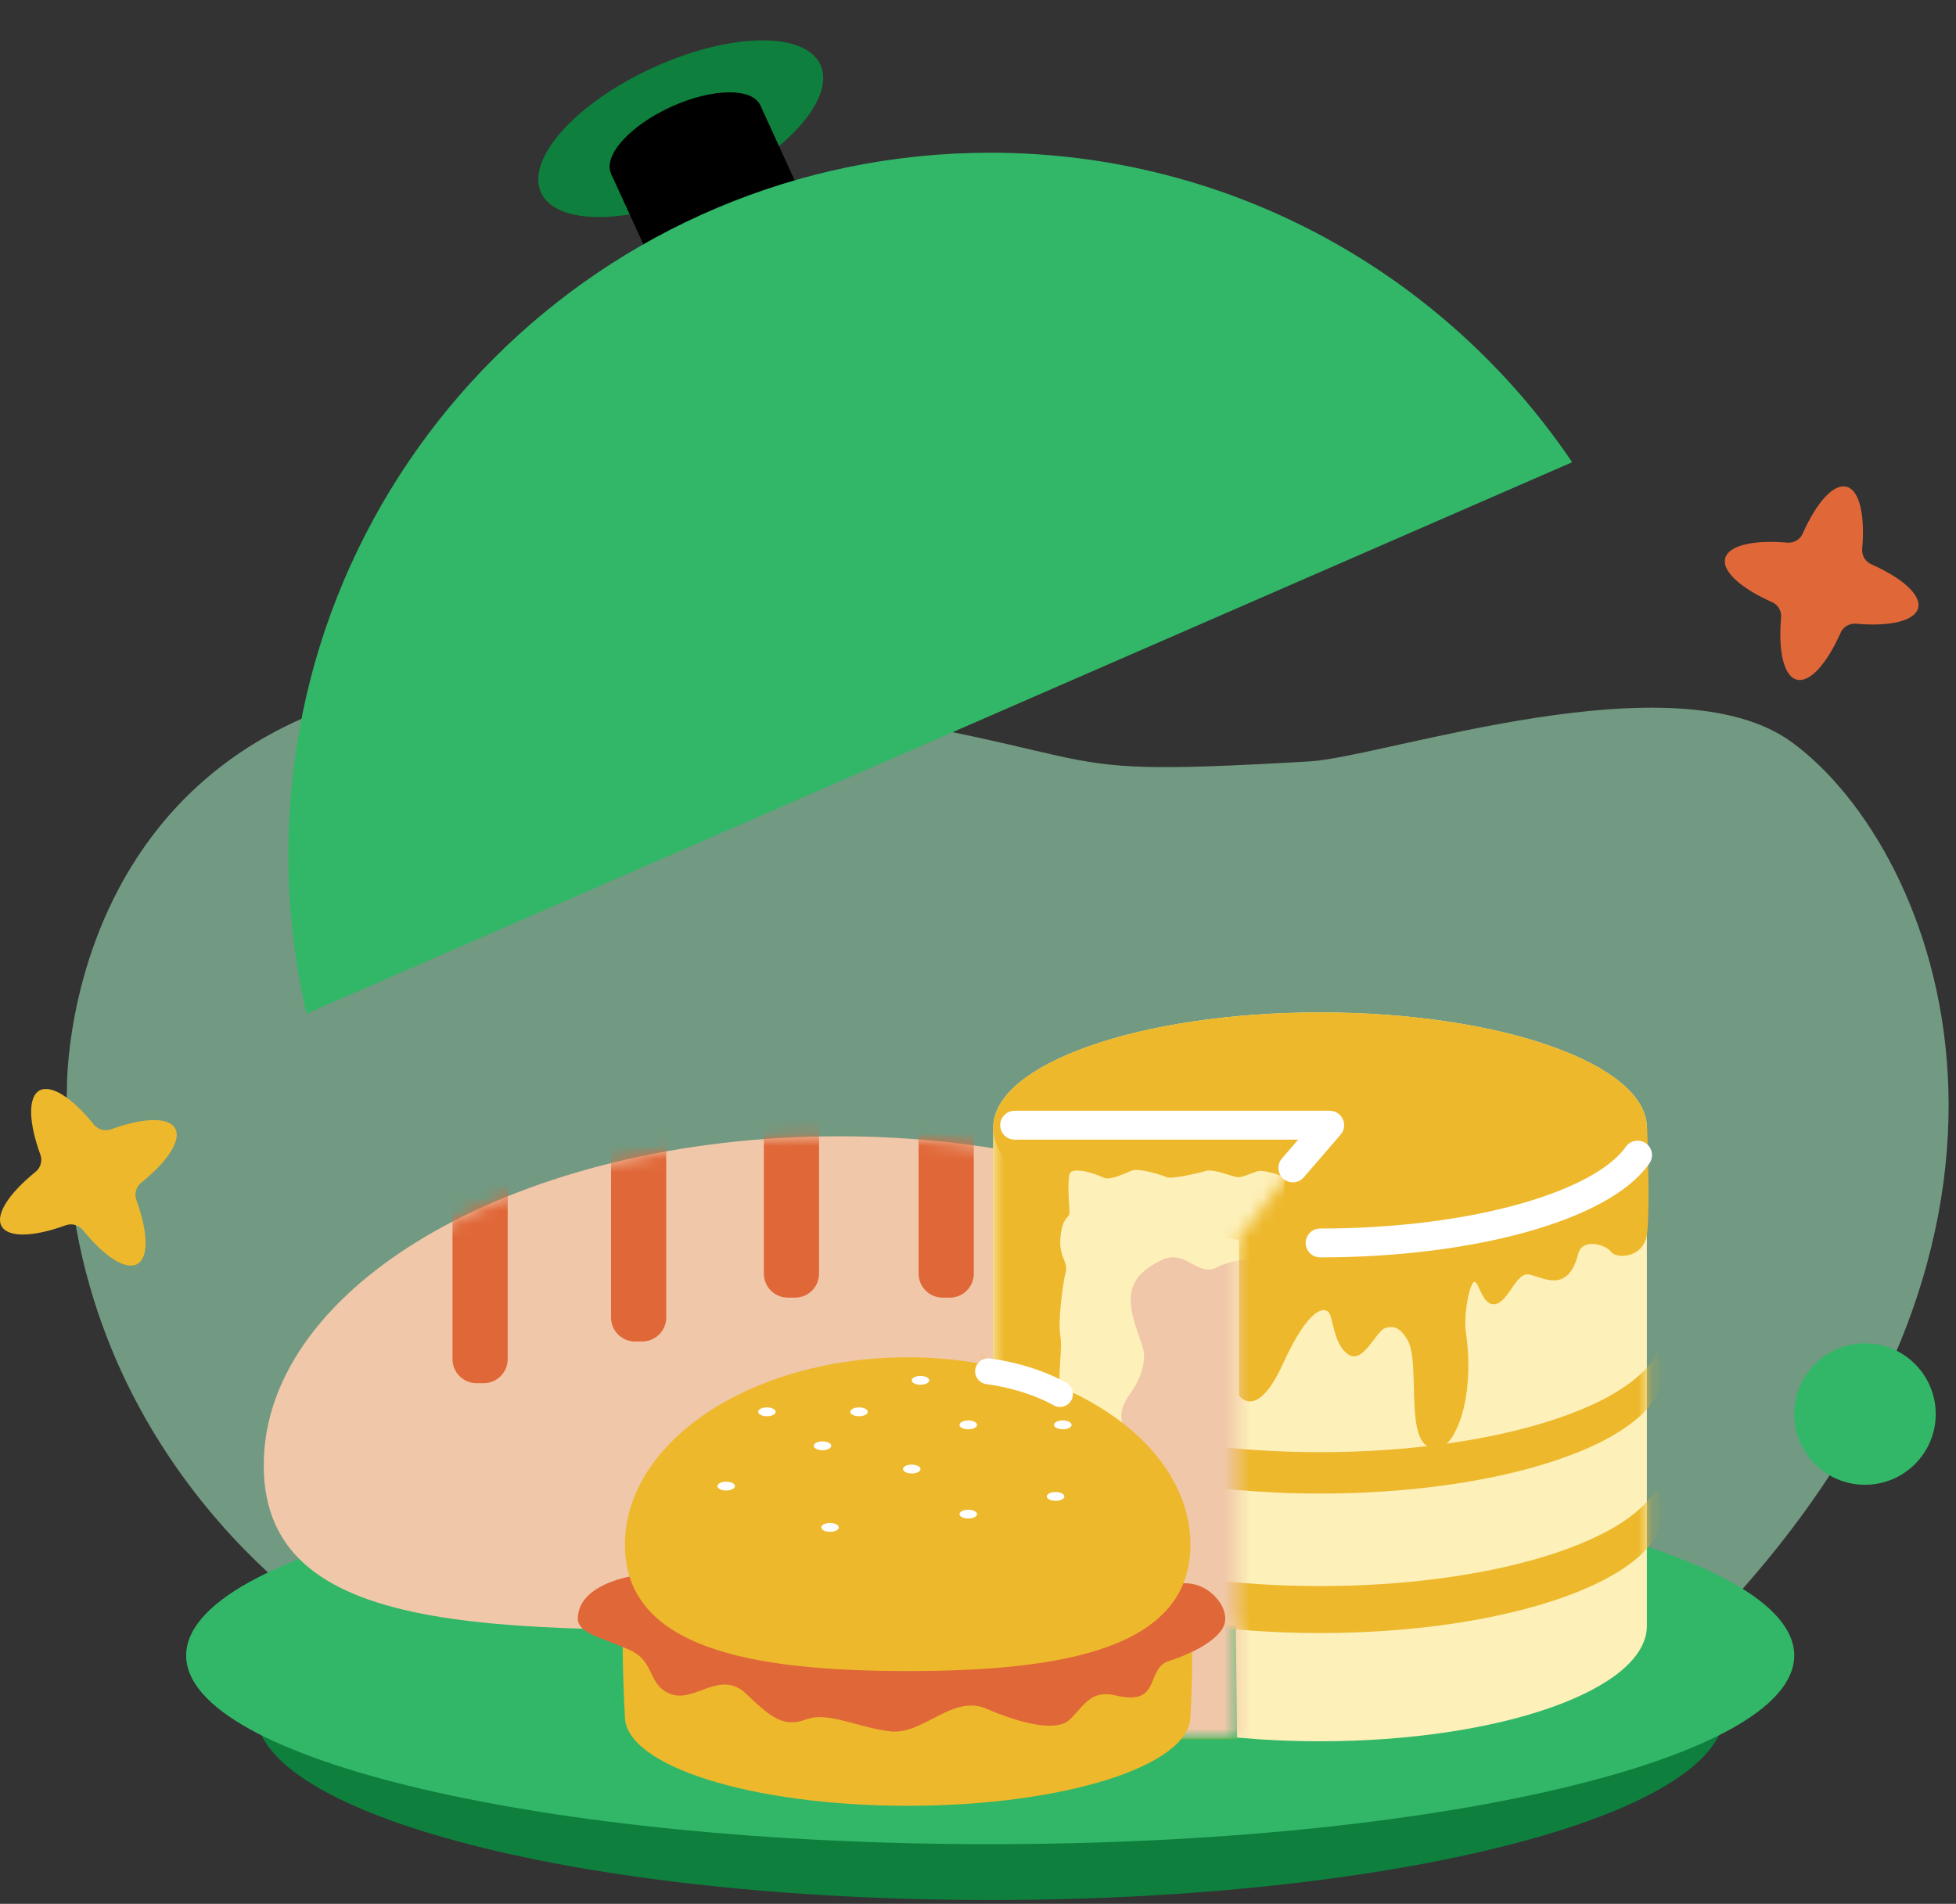<?xml version="1.0" encoding="UTF-8"?> <svg xmlns="http://www.w3.org/2000/svg" width="151" height="147" viewBox="0 0 151 147" fill="none"><rect x="0" y="0" width="151" height="147" fill="#333333" stroke="none"/><path d="M5.168 84.075C5.168 84.075 4.476 46.594 51.05 52.867C90.487 58.175 76.504 60.216 101.093 58.79C106.838 58.458 129.304 50.662 138.363 57.334C149.747 65.716 160.968 94.849 132.426 124.977C98.806 160.46 25.558 125.298 25.558 125.298C25.558 125.298 4.029 111.863 5.168 84.075Z" fill="#B3FFD1" fill-opacity="0.5"></path><path d="M76.44 146.707C107.76 146.707 133.15 140.185 133.15 132.138C133.15 124.092 107.76 117.569 76.44 117.569C45.12 117.569 19.73 124.092 19.73 132.138C19.73 140.185 45.12 146.707 76.44 146.707Z" fill="#0E7F3D"></path><path d="M76.442 142.394C110.722 142.394 138.512 135.871 138.512 127.825C138.512 119.778 110.722 113.256 76.442 113.256C42.161 113.256 14.371 119.778 14.371 127.825C14.371 135.871 42.161 142.394 76.442 142.394Z" fill="#32B768"></path><path d="M109.156 113.145C109.156 127.181 89.28 125.826 64.758 125.826C40.236 125.826 20.359 127.176 20.359 113.145C20.359 99.114 40.236 87.735 64.758 87.735C89.275 87.74 109.156 99.114 109.156 113.145Z" fill="#F0C7A9"></path><mask id="mask0" maskUnits="userSpaceOnUse" x="20" y="87" width="90" height="39"><path d="M109.156 113.145C109.156 127.181 89.28 125.826 64.758 125.826C40.236 125.826 20.359 127.176 20.359 113.145C20.359 99.114 40.236 87.735 64.758 87.735C89.275 87.74 109.156 99.114 109.156 113.145Z" fill="#FFC5BB"></path></mask><g mask="url(#mask0)"><path d="M37.338 106.8H36.786C35.763 106.8 34.932 105.969 34.932 104.945V83.733C34.932 82.71 35.763 81.879 36.786 81.879H37.338C38.361 81.879 39.192 82.71 39.192 83.733V104.945C39.192 105.973 38.361 106.8 37.338 106.8Z" fill="#E06738"></path><path d="M49.577 103.581H49.025C48.002 103.581 47.171 102.75 47.171 101.726V80.514C47.171 79.491 48.002 78.66 49.025 78.66H49.577C50.601 78.66 51.432 79.491 51.432 80.514V101.726C51.432 102.75 50.601 103.581 49.577 103.581Z" fill="#E06738"></path><path d="M61.374 100.194H60.822C59.799 100.194 58.968 99.363 58.968 98.34V77.128C58.968 76.105 59.799 75.274 60.822 75.274H61.374C62.398 75.274 63.228 76.105 63.228 77.128V98.34C63.228 99.368 62.398 100.194 61.374 100.194Z" fill="#E06738"></path><path d="M73.321 100.194H72.769C71.746 100.194 70.915 99.363 70.915 98.34V77.128C70.915 76.105 71.746 75.274 72.769 75.274H73.321C74.344 75.274 75.175 76.105 75.175 77.128V98.34C75.175 99.368 74.349 100.194 73.321 100.194Z" fill="#E06738"></path></g><path d="M101.904 78.171C87.969 78.171 76.671 82.163 76.671 87.087V125.534H95.4L95.501 134.161C97.547 134.348 99.69 134.449 101.904 134.449C115.839 134.449 127.137 130.457 127.137 125.534V87.087C127.137 82.163 115.839 78.171 101.904 78.171Z" fill="#FDF0B9"></path><path d="M95.647 95.705V107.742C95.647 107.742 97.002 109.788 99.048 105.288C101.094 100.791 102.319 100.892 102.626 101.406C102.934 101.915 102.982 103.875 104.115 104.601C105.249 105.326 106.234 102.742 106.954 102.535C107.68 102.329 108.141 102.588 108.66 103.467C109.793 105.388 108.098 112.723 111.301 111.71C112.329 111.383 113.91 108.03 113.156 102.799C112.968 101.517 113.468 98.976 113.828 98.976C114.188 98.976 114.448 100.94 115.481 100.681C116.513 100.422 117.032 98.202 118.065 98.409C119.098 98.615 121.038 99.936 121.836 96.809C122.153 95.575 123.954 96.084 124.367 96.656C124.78 97.222 126.927 97.174 127.158 95.21C127.388 93.245 127.158 87.102 127.158 87.102L95.647 95.705Z" fill="#EDB82C"></path><path d="M101.904 96.002C115.84 96.002 127.137 92.01 127.137 87.087C127.137 82.163 115.84 78.171 101.904 78.171C87.968 78.171 76.671 82.163 76.671 87.087C76.671 92.01 87.968 96.002 101.904 96.002Z" fill="#EDB82C"></path><path d="M101.912 95.971C113.767 95.971 123.712 93.083 126.418 89.189" stroke="white" stroke-width="2.229" stroke-linecap="round"></path><mask id="mask1" maskUnits="userSpaceOnUse" x="76" y="87" width="52" height="48"><path d="M76.679 125.493V87.046H127.144V125.493C127.144 130.416 115.846 134.408 101.911 134.408C99.697 134.408 97.555 134.307 95.508 134.12L95.407 125.493H76.679Z" fill="#C4C4C4"></path></mask><g mask="url(#mask1)"><path d="M128.38 116.739C128.38 121.903 116.525 126.092 101.908 126.092C87.287 126.092 75.432 121.903 75.432 116.739C75.432 116.12 75.6 115.514 75.926 114.928C78.319 119.223 89.045 122.465 101.908 122.465C114.767 122.465 125.493 119.223 127.886 114.928C128.207 115.514 128.38 116.12 128.38 116.739Z" fill="#EDB82C"></path><path d="M128.38 105.965C128.38 107.233 127.669 108.438 126.372 109.543C125.618 110.187 124.662 110.792 123.543 111.359C118.745 113.756 110.848 115.322 101.908 115.322C92.969 115.322 85.063 113.756 80.269 111.359C79.15 110.792 78.194 110.187 77.439 109.543C76.143 108.438 75.432 107.233 75.432 105.965C75.432 105.422 75.566 104.884 75.816 104.365C76.45 105.672 77.853 106.882 79.846 107.948H79.851C81.109 108.621 82.618 109.226 84.308 109.759C88.987 111.234 95.15 112.127 101.908 112.127C108.657 112.127 114.82 111.234 119.499 109.759C121.194 109.226 122.698 108.621 123.956 107.948H123.961C125.955 106.882 127.357 105.672 127.991 104.365C128.246 104.884 128.38 105.422 128.38 105.965Z" fill="#EDB82C"></path></g><mask id="mask2" maskUnits="userSpaceOnUse" x="76" y="87" width="27" height="48"><path d="M76.678 87.169H102.068L95.523 95.787V134.166L76.678 133.959V87.169Z" fill="#FC9AEA"></path></mask><g mask="url(#mask2)"><path d="M76.678 87.087H102.067L95.523 95.705V134.296H76.678V87.087Z" fill="#EDB82C"></path><path d="M99.178 90.891C99.178 90.891 97.607 90.257 97.041 90.444C96.481 90.632 95.876 90.925 95.519 90.891C95.166 90.862 93.668 90.233 93.102 90.406C92.541 90.579 90.434 91.064 90.057 90.891C89.68 90.718 87.901 90.171 87.389 90.377C86.872 90.584 85.654 91.184 85.19 90.93C84.726 90.675 82.754 89.998 82.565 90.66C82.377 91.323 82.565 93.235 82.565 93.653C82.565 94.071 82.024 93.893 81.869 95.507C81.715 97.121 82.488 97.352 82.256 98.274C82.024 99.196 81.671 102.117 81.85 103.116C82.024 104.115 81.734 105.345 81.802 106.959C81.869 108.573 81.328 109.096 81.792 110.638C82.256 112.185 81.642 113.491 81.603 114.798C81.565 116.104 81.951 116.412 82.106 118.18C82.261 119.947 81.487 120.946 81.603 121.561C81.719 122.176 81.463 124.097 81.594 125.097C81.724 126.096 81.7 126.787 81.555 128.017C81.41 129.247 81.555 130.789 81.555 130.789L81.603 134.124H97.759L99.178 90.891Z" fill="#FDF0B9"></path><path d="M98.979 97.078C98.979 97.078 95.548 96.992 93.991 97.837C92.435 98.682 91.541 96.372 89.651 97.309C87.756 98.24 86.867 99.35 87.481 101.728C88.095 104.106 88.65 104.163 88.095 105.988C87.539 107.814 86.036 108.256 86.761 110.36C87.486 112.464 86.036 114.289 86.819 116.388C87.597 118.492 87.094 118.132 87.205 119.457C87.317 120.783 88.583 120.605 88.138 124.088C87.698 127.561 86.359 125.678 86.809 128.056C87.254 130.433 87.877 130.601 87.766 131.596C87.655 132.59 87.321 134.194 87.321 134.194H99.874L98.979 97.078Z" fill="#F0C7A9"></path></g><path d="M78.327 86.88H102.65L99.805 90.178" stroke="white" stroke-width="2.229" stroke-linecap="round" stroke-linejoin="round"></path><path d="M91.9 123.368H48.241C47.852 125.756 48.241 132.533 48.241 132.533C48.241 136.342 58.016 139.431 70.068 139.431C82.124 139.431 91.895 136.342 91.895 132.533C92.202 127.129 91.9 123.368 91.9 123.368Z" fill="#EDB82C"></path><path d="M91.361 122.253C93.431 122.143 95.126 124.324 94.425 125.654C93.724 126.985 91.144 127.979 90.294 128.229C88.358 128.801 89.761 131.784 86.101 130.905C84.208 130.448 83.656 131.726 82.609 132.754C81.561 133.782 78.766 133.061 76.143 131.932C73.52 130.804 71.253 133.988 68.717 133.681C66.181 133.374 63.914 132.139 62.252 132.754C60.59 133.369 59.634 132.754 57.621 130.799C55.608 128.844 53.605 131.519 51.77 130.799C49.935 130.078 50.637 128.33 48.624 127.408C46.611 126.485 44.608 126.139 44.608 124.991C44.608 122.388 48.59 121.74 48.59 121.74L91.361 122.253Z" fill="#E06738"></path><path d="M91.898 119.285C91.898 127.283 82.123 129.027 70.071 129.027C58.019 129.027 48.244 127.283 48.244 119.285C48.244 111.287 58.019 104.803 70.071 104.803C82.123 104.803 91.898 111.287 91.898 119.285Z" fill="#EDB82C"></path><path d="M59.206 109.351C59.58 109.351 59.883 109.199 59.883 109.01C59.883 108.822 59.58 108.669 59.206 108.669C58.832 108.669 58.529 108.822 58.529 109.01C58.529 109.199 58.832 109.351 59.206 109.351Z" fill="white"></path><path d="M63.496 111.974C63.87 111.974 64.173 111.821 64.173 111.633C64.173 111.444 63.87 111.292 63.496 111.292C63.122 111.292 62.818 111.444 62.818 111.633C62.818 111.821 63.122 111.974 63.496 111.974Z" fill="white"></path><path d="M66.315 109.351C66.689 109.351 66.992 109.199 66.992 109.01C66.992 108.822 66.689 108.669 66.315 108.669C65.941 108.669 65.638 108.822 65.638 109.01C65.638 109.199 65.941 109.351 66.315 109.351Z" fill="white"></path><path d="M71.061 106.921C71.435 106.921 71.738 106.768 71.738 106.58C71.738 106.391 71.435 106.239 71.061 106.239C70.686 106.239 70.383 106.391 70.383 106.58C70.383 106.768 70.686 106.921 71.061 106.921Z" fill="white"></path><path d="M74.75 110.36C75.124 110.36 75.427 110.207 75.427 110.019C75.427 109.83 75.124 109.678 74.75 109.678C74.376 109.678 74.073 109.83 74.073 110.019C74.073 110.207 74.376 110.36 74.75 110.36Z" fill="white"></path><path d="M82.047 110.36C82.421 110.36 82.724 110.207 82.724 110.019C82.724 109.83 82.421 109.678 82.047 109.678C81.673 109.678 81.37 109.83 81.37 110.019C81.37 110.207 81.673 110.36 82.047 110.36Z" fill="white"></path><path d="M56.06 115.086C56.434 115.086 56.737 114.933 56.737 114.745C56.737 114.557 56.434 114.404 56.06 114.404C55.685 114.404 55.382 114.557 55.382 114.745C55.382 114.933 55.685 115.086 56.06 115.086Z" fill="white"></path><path d="M64.077 118.276C64.451 118.276 64.754 118.124 64.754 117.935C64.754 117.747 64.451 117.594 64.077 117.594C63.703 117.594 63.399 117.747 63.399 117.935C63.399 118.124 63.703 118.276 64.077 118.276Z" fill="white"></path><path d="M70.384 113.77C70.758 113.77 71.061 113.618 71.061 113.429C71.061 113.241 70.758 113.088 70.384 113.088C70.01 113.088 69.707 113.241 69.707 113.429C69.707 113.618 70.01 113.77 70.384 113.77Z" fill="white"></path><path d="M74.75 117.253C75.124 117.253 75.427 117.1 75.427 116.912C75.427 116.723 75.124 116.571 74.75 116.571C74.376 116.571 74.073 116.723 74.073 116.912C74.073 117.1 74.376 117.253 74.75 117.253Z" fill="white"></path><path d="M81.49 115.884C81.864 115.884 82.167 115.731 82.167 115.543C82.167 115.354 81.864 115.202 81.49 115.202C81.116 115.202 80.812 115.354 80.812 115.543C80.812 115.731 81.116 115.884 81.49 115.884Z" fill="white"></path><path d="M76.278 105.88C79.699 106.342 81.826 107.636 81.826 107.636" stroke="white" stroke-width="2" stroke-linecap="round"></path><path d="M54.707 14.646C60.663 11.92 64.526 7.602 63.336 5.002C62.146 2.402 56.353 2.503 50.397 5.229C44.441 7.956 40.578 12.274 41.768 14.874C42.958 17.474 48.751 17.373 54.707 14.646Z" fill="#0E7F3D"></path><path d="M54.088 13.289C57.269 11.833 59.333 9.526 58.697 8.136C58.061 6.747 54.966 6.801 51.785 8.257C48.603 9.714 46.539 12.021 47.175 13.41C47.811 14.8 50.906 14.745 54.088 13.289Z" fill="black"></path><path d="M58.698 8.135L47.171 13.411L49.898 19.369L61.425 14.093L58.698 8.135Z" fill="black"></path><path d="M121.367 35.69L23.665 78.268C22.747 74.315 22.262 70.198 22.262 65.971C22.262 36.05 46.525 11.793 76.441 11.793C95.15 11.793 111.64 21.275 121.367 35.69Z" fill="#32B768"></path><path d="M13.52 87.124C13.006 86.217 11.018 86.303 8.573 87.197C8.097 87.37 7.564 87.221 7.242 86.827C5.609 84.795 3.952 83.695 3.044 84.204C2.136 84.718 2.222 86.707 3.116 89.152C3.289 89.627 3.14 90.16 2.746 90.482C0.719 92.115 -0.386 93.772 0.123 94.68C0.637 95.588 2.626 95.502 5.071 94.608C5.546 94.435 6.08 94.584 6.401 94.978C8.035 97.005 9.692 98.11 10.6 97.601C11.508 97.087 11.421 95.098 10.528 92.653C10.355 92.178 10.504 91.645 10.898 91.323C12.929 89.689 14.034 88.037 13.52 87.124Z" fill="#EDB82C"></path><path d="M148.076 46.949C148.335 45.94 146.842 44.624 144.459 43.567C143.993 43.361 143.715 42.885 143.758 42.38C143.988 39.787 143.556 37.841 142.547 37.582C141.539 37.322 140.222 38.816 139.166 41.199C138.959 41.665 138.484 41.943 137.979 41.9C135.385 41.67 133.44 42.102 133.181 43.111C132.921 44.119 134.415 45.435 136.798 46.492C137.263 46.699 137.542 47.174 137.499 47.679C137.268 50.273 137.701 52.218 138.709 52.477C139.718 52.737 141.034 51.243 142.091 48.86C142.297 48.395 142.773 48.116 143.277 48.159C145.871 48.39 147.817 47.957 148.076 46.949Z" fill="#E06738"></path><path d="M143.973 114.644C146.989 114.644 149.434 112.199 149.434 109.183C149.434 106.167 146.989 103.721 143.973 103.721C140.956 103.721 138.511 106.167 138.511 109.183C138.511 112.199 140.956 114.644 143.973 114.644Z" fill="#32B768"></path></svg> 